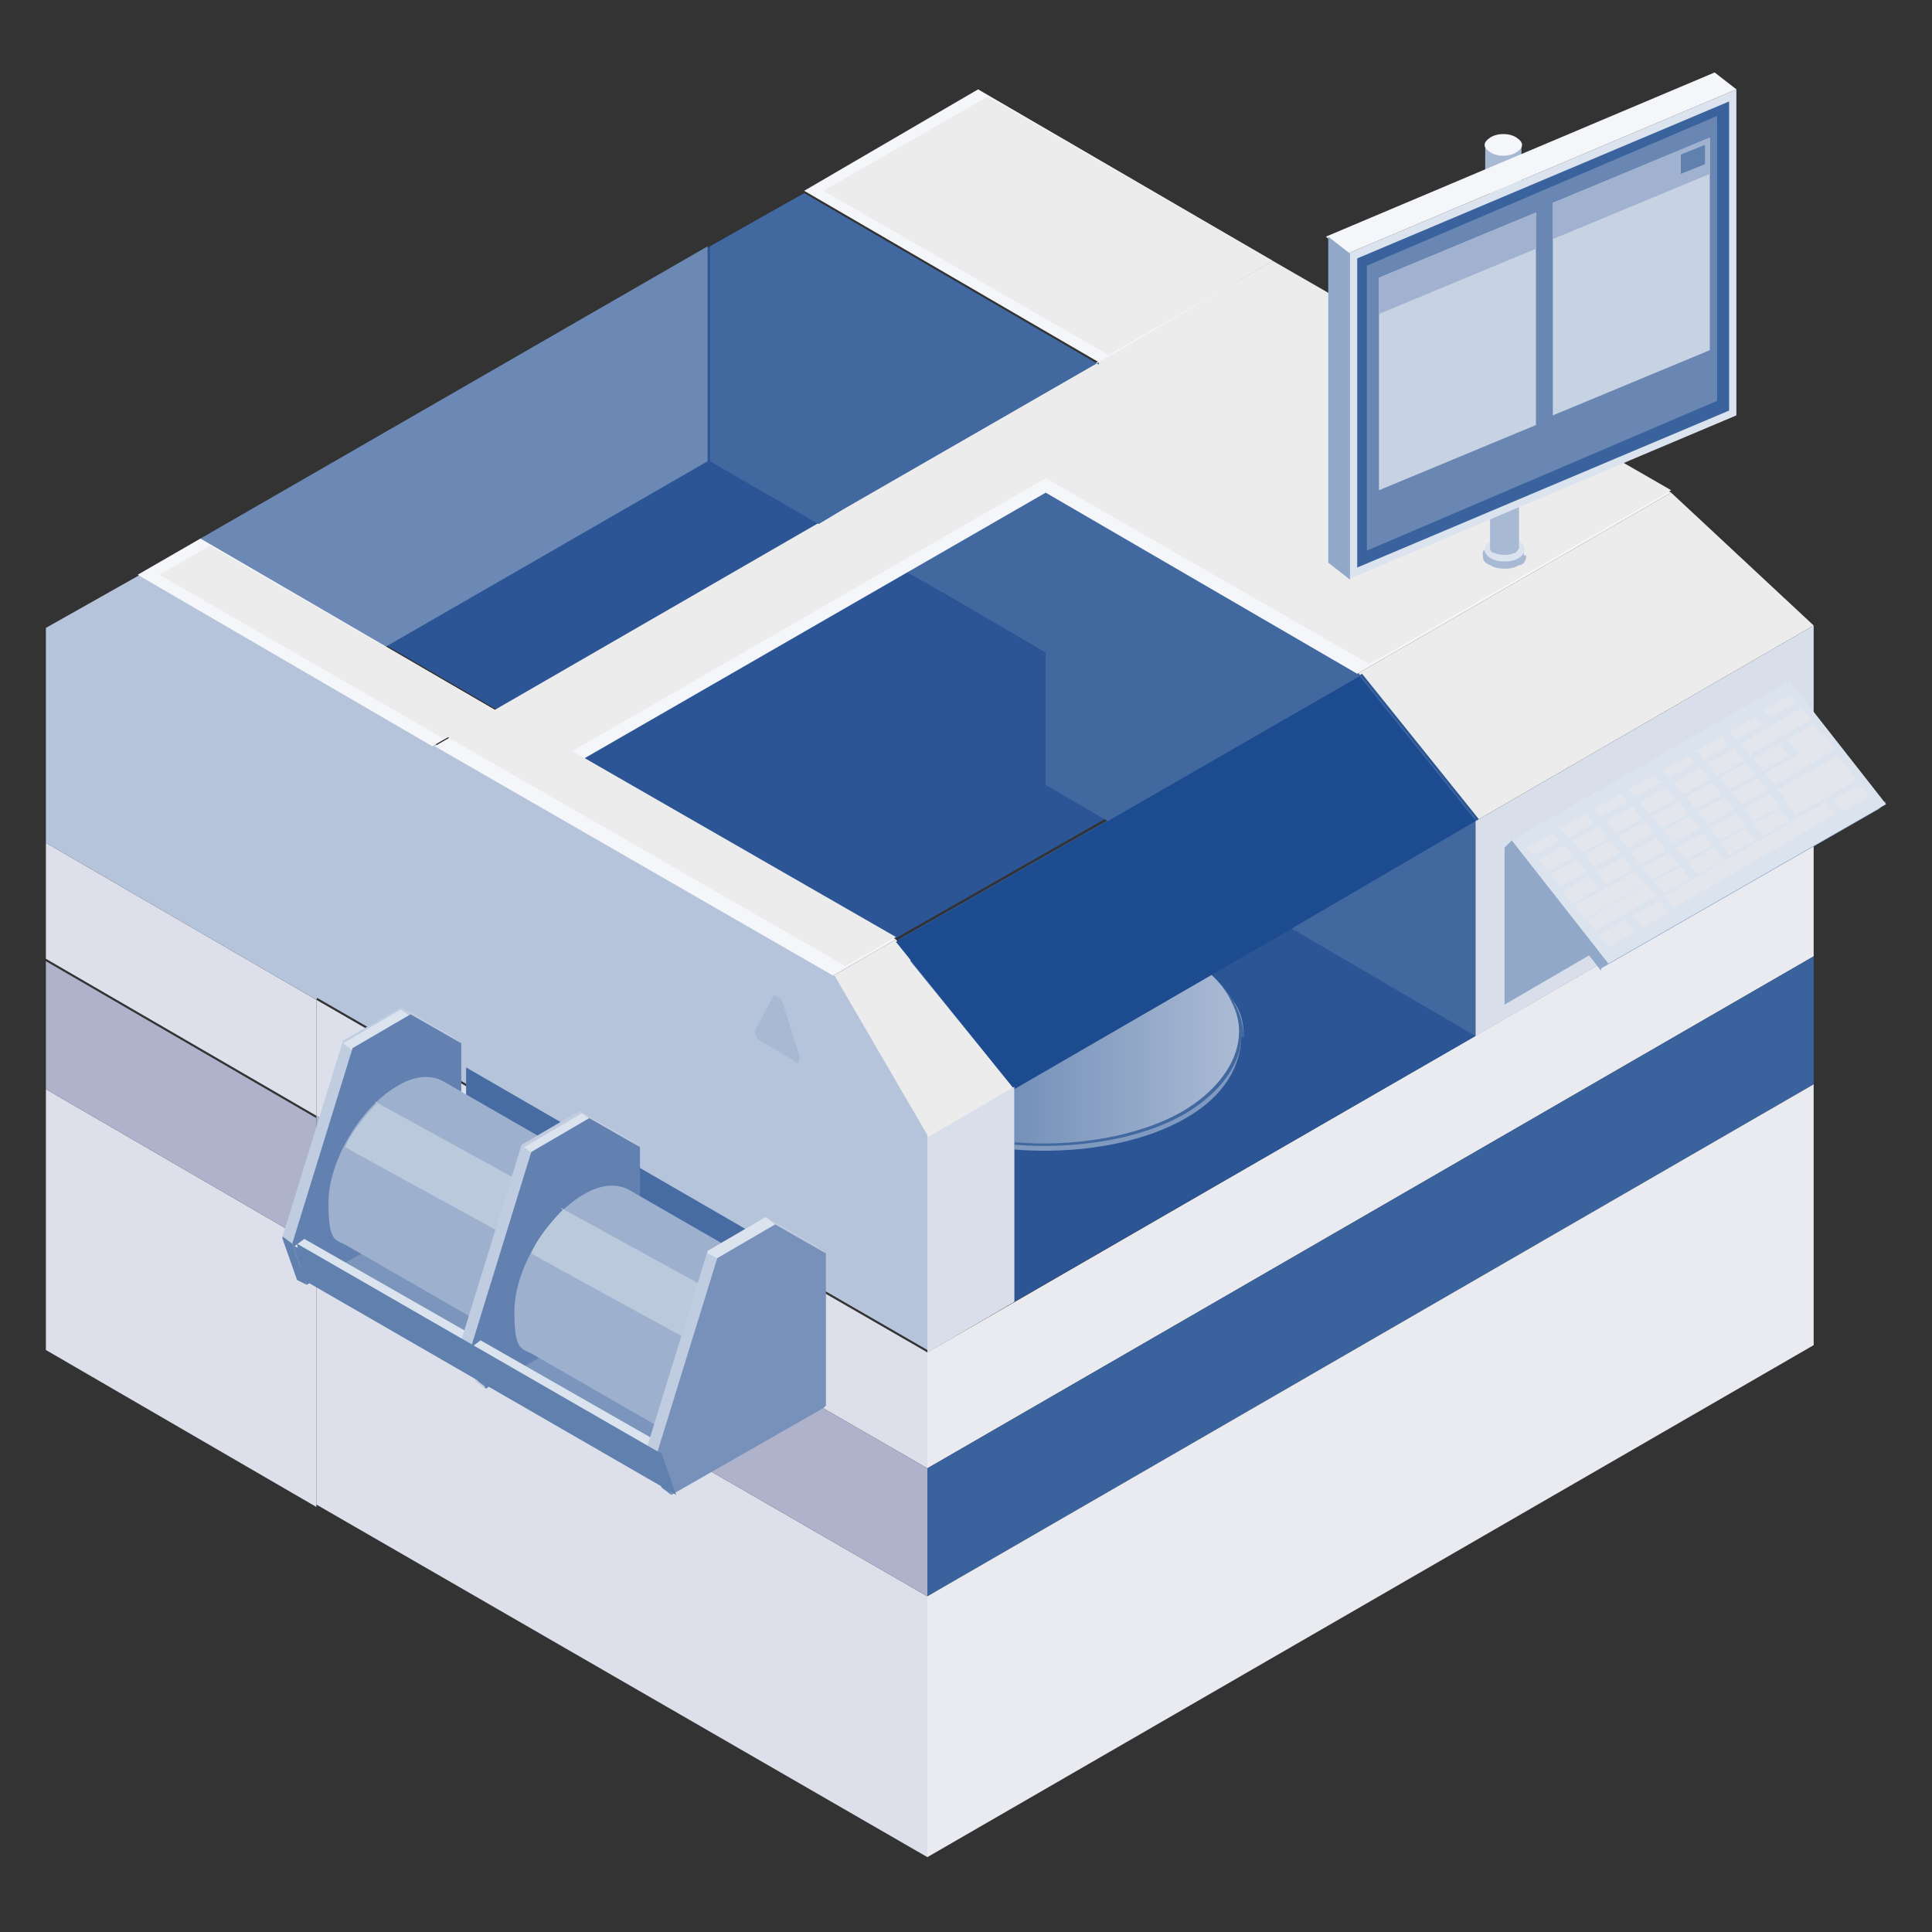 <?xml version="1.0" encoding="UTF-8"?>
<svg xmlns="http://www.w3.org/2000/svg" xmlns:xlink="http://www.w3.org/1999/xlink" version="1.1" viewBox="0 0 80 80">
  <rect x="0" y="0" width="80" height="80" fill="#333333" stroke="none"/>
  <defs>
    <style>
      .cls-1 {
        fill: #8099bf;
      }

      .cls-1, .cls-2, .cls-3, .cls-4, .cls-5, .cls-6, .cls-7, .cls-8, .cls-9, .cls-10, .cls-11, .cls-12, .cls-13, .cls-14, .cls-15, .cls-16, .cls-17, .cls-18, .cls-19, .cls-20, .cls-21, .cls-22, .cls-23, .cls-24, .cls-25, .cls-26, .cls-27, .cls-28, .cls-29, .cls-30 {
        stroke-width: 0px;
      }

      .cls-2 {
        fill: #b5c4da;
      }

      .cls-3 {
        fill: #2b5594;
      }

      .cls-4 {
        fill: #f5f6f9;
      }

      .cls-5 {
        fill: #6b89b4;
      }

      .cls-6 {
        fill: #7c95bd;
      }

      .cls-7 {
        fill: #92a8c8;
      }

      .cls-8 {
        fill: #c0ccdf;
      }

      .cls-9 {
        fill: #3a629d;
      }

      .cls-10 {
        fill: #e3e7ed;
      }

      .cls-11 {
        fill: #6483b1;
      }

      .cls-12 {
        fill: #d8dfeb;
      }

      .cls-13 {
        fill: #c7d2e3;
      }

      .cls-14 {
        fill: #476ca3;
      }

      .cls-15 {
        fill: #e9ebf1;
      }

      .cls-16 {
        fill: #a8b9d3;
      }

      .cls-17 {
        fill: #bbc9dd;
      }

      .cls-18 {
        fill: #a0b2cf;
      }

      .cls-19 {
        fill: #7791ba;
      }

      .cls-20 {
        fill: url(#_名称未設定グラデーション_6);
      }

      .cls-31 {
        mix-blend-mode: screen;
      }

      .cls-21 {
        fill: #6281b0;
      }

      .cls-22 {
        fill: #aeb2ca;
      }

      .cls-23 {
        fill: #ececed;
      }

      .cls-24 {
        fill: #1d4b8f;
      }

      .cls-25 {
        fill: #dbe3ee;
      }

      .cls-26 {
        fill: #6080ae;
      }

      .cls-32 {
        isolation: isolate;
      }

      .cls-27 {
        fill: #6987b2;
      }

      .cls-28 {
        fill: #4268a0;
      }

      .cls-29 {
        fill: #dddfea;
      }

      .cls-30 {
        fill: #9db1ce;
      }
    </style>
    <linearGradient id="_名称未設定グラデーション_6" data-name="名称未設定グラデーション 6" x1="37.6" y1="39.2" x2="51.3" y2="39.2" gradientTransform="translate(0 82) scale(1 -1)" gradientUnits="userSpaceOnUse">
      <stop offset=".2" stop-color="#6b89b4"/>
      <stop offset="1" stop-color="#abbbd5"/>
    </linearGradient>
  </defs>
  <g class="cls-32">
    <g id="_レイヤー_1" data-name="レイヤー 1">
      <g>
        <path class="cls-29" d="M1.9,45.1l11.2,6.5v10.8l-11.2-6.5v-10.8Z"/>
        <path class="cls-29" d="M1.9,39.7l11.2,6.5v-4.8l-11.2-6.5v4.8Z"/>
        <path class="cls-22" d="M1.9,45.1l11.2,6.5v-5.3l-11.2-6.5v5.3Z"/>
        <path class="cls-15" d="M38.4,60.8l36.7-21.2v-4.8l-36.7,21.2v4.8Z"/>
        <path class="cls-9" d="M38.4,60.8l36.7-21.2v5.3l-36.7,21.2v-5.3Z"/>
        <path class="cls-23" d="M38.4,47.1v8.9l3.6-2.1v-8.9l-4.9-6.1-2.6,1.5,3.9,6.7Z"/>
        <path class="cls-23" d="M56.2,27.9l4.9,6.1,14-8.1-5.9-5.5-13,7.5Z"/>
        <path class="cls-3" d="M61.1,34v8.9l-19.1,11v-8.9l-4.3-5.3h0c0,0,0-.2,0-.2l-.5-.6,8.6-4.9,10.6-6.1,4.9,6.1Z"/>
        <path class="cls-1" d="M51.4,42.9c0,1.2-.7,2.5-2.3,3.4-1.9,1.1-4.6,1.5-7.1,1.3v-2.6l-4.3-5.3c3.1-1.8,8.2-1.8,11.4,0,.9.5,1.6,1.2,2,1.8.3.4.4.9.4,1.4h0Z"/>
        <path class="cls-28" d="M51.4,42.9c0,1.1-.8,2.3-2.3,3.2-1.9,1.1-4.6,1.5-7.1,1.3v-2.3l-4.3-5.3h0c0,0,0-.2,0-.2,0,0,0,0,0,0,3.1-1.8,8.2-1.8,11.4,0,1.6.9,2.4,2.2,2.4,3.4h0Z"/>
        <path class="cls-20" d="M49,46c-1.9,1.1-4.6,1.5-7,1.3v-2.3l-4.3-5.3h0c0-.1,0-.1.1-.2,3.1-1.8,8.1-1.8,11.2,0,1,.6,1.7,1.3,2,2,.8,1.5,0,3.3-2,4.5h0Z"/>
        <path class="cls-3" d="M56.2,27.9l-10.6,6.1-8.6,4.9-16.5-9.5,13.3-7.7,5.8-3.4,1,.6,6.4,3.7,9.1,5.2Z"/>
        <path class="cls-28" d="M47.2,22.6v6.7l-7.7-4.5-5.6-3.2,5.8-3.4,1,.6,6.4,3.7Z"/>
        <path class="cls-3" d="M45.5,15h0l-10.6,6.1-1,.6-13.3,7.7-12.2-7.1,21-12.1,3.9-2.2,12.2,7.1Z"/>
        <path class="cls-28" d="M61.1,34v8.9l-7.7-4.5-7.7-4.5-2.4-1.4v-12.2l12.9,7.5,4.9,6.1Z"/>
        <g class="cls-31">
          <path class="cls-24" d="M61.1,34l-7.7,4.5-11.4,6.6-4.9-6.1,8.6-4.9,10.6-6.1,4.9,6.1Z"/>
        </g>
        <path class="cls-2" d="M18,30.8l16.5,9.5,3.9,6.7v8.9l-25.3-14.6,4.9-10.6Z"/>
        <path class="cls-16" d="M33,44l-1.5-.9c-.2-.1-.3-.4-.2-.5l.7-1.3c0-.2.3,0,.4.2l.7,2.2c0,.2,0,.4-.2.3Z"/>
        <path class="cls-29" d="M13.1,51.5l25.3,14.6v10.8l-25.3-14.6v-10.8Z"/>
        <path class="cls-5" d="M29.3,19.1l-21,12.1v-8.9l21-12.1v8.9Z"/>
        <path class="cls-15" d="M38.4,66.1v10.8l36.7-21.2v-10.8l-36.7,21.2Z"/>
        <path class="cls-4" d="M56.2,27.9l13-7.5-16.5-9.5L18,30.9l16.5,9.5,2.6-1.5-12.9-7.5,19.1-11,12.9,7.5Z"/>
        <path class="cls-23" d="M18.4,30.6L52.7,10.8l16.5,9.5-12.5,7.2-13.4-7.7-19.6,11.3,13.4,7.7-2.1,1.2-16.5-9.5Z"/>
        <path class="cls-12" d="M61.1,42.9v-8.9l14-8.1v8.9l-14,8.1Z"/>
        <path class="cls-7" d="M62.3,41.5v-6.4s11.5-6.6,11.5-6.6v6.4s-11.5,6.7-11.5,6.7Z"/>
        <path class="cls-7" d="M66.3,40.2l-4-5.1.3-.3,15.5-1.6-.3.3-11.5,6.6Z"/>
        <path class="cls-25" d="M66.6,39.9l-4-5.1,11.5-6.6,4,5.1-11.5,6.6Z"/>
        <path class="cls-10" d="M66.6,39.2l-.4-.5,1.1-.6.4.5-1.1.6Z"/>
        <path class="cls-10" d="M68,38.4l-.4-.5,1.1-.6.4.5-1.1.6Z"/>
        <path class="cls-10" d="M76.3,33.6l-.4-.5,1.1-.6.4.5-1.1.6Z"/>
        <path class="cls-10" d="M66.1,38.6l-.4-.5,2.5-1.5.4.5-2.5,1.4Z"/>
        <path class="cls-10" d="M68.9,37l-.4-.5,1.1-.6.4.5-1.1.6Z"/>
        <path class="cls-10" d="M70.3,36.2l-.4-.5,1.1-.6.4.5-1.1.6Z"/>
        <path class="cls-10" d="M71.6,35.4l-.4-.5,1.1-.6.4.5-1.1.6Z"/>
        <path class="cls-10" d="M73,34.6l-.4-.5,1.1-.6.4.5-1.1.6Z"/>
        <path class="cls-10" d="M74.4,33.8l-.4-.5,2.5-1.5.4.5-2.5,1.4Z"/>
        <path class="cls-10" d="M65.6,38l-.4-.5,2.5-1.4.4.5-2.5,1.5Z"/>
        <path class="cls-10" d="M68.4,36.4l-.4-.5,1.1-.6.4.5-1.1.6Z"/>
        <path class="cls-10" d="M69.8,35.6l-.4-.5,1.1-.6.4.5-1.1.6Z"/>
        <path class="cls-10" d="M71.2,34.8l-.4-.5,1.1-.6.4.5-1.1.6Z"/>
        <path class="cls-10" d="M72.6,34l-.4-.5,1.1-.6.4.5-1.1.6Z"/>
        <path class="cls-10" d="M74,33.2l-.4-.5,2.5-1.4.4.5-2.5,1.5Z"/>
        <path class="cls-10" d="M65.1,37.4l-.4-.5,1.1-.6.4.5-1.1.6Z"/>
        <path class="cls-10" d="M66.5,36.6l-.4-.5,1.1-.6.4.5-1.1.6Z"/>
        <path class="cls-10" d="M67.9,35.8l-.4-.5,1.1-.6.4.5-1.1.6Z"/>
        <path class="cls-10" d="M69.3,34.9l-.4-.5,1.1-.6.4.5-1.1.6Z"/>
        <path class="cls-10" d="M70.7,34.1l-.4-.5,1.1-.6.4.5-1.1.6Z"/>
        <path class="cls-10" d="M72.1,33.3l-.4-.5,1.1-.6.4.5-1.1.6Z"/>
        <path class="cls-10" d="M75.6,30.6l-.5-.6-1.1.6.5.6-1.4.8.4.5,2.5-1.5-.4-.5Z"/>
        <path class="cls-10" d="M64.6,36.7l-.4-.5,1.1-.6.4.5-1.1.6Z"/>
        <path class="cls-10" d="M66,35.9l-.4-.5,1.1-.6.4.5-1.1.6Z"/>
        <path class="cls-10" d="M67.4,35.1l-.4-.5,1.1-.6.4.5-1.1.6Z"/>
        <path class="cls-10" d="M68.8,34.3l-.4-.5,1.1-.6.4.5-1.1.6Z"/>
        <path class="cls-10" d="M70.2,33.5l-.4-.5,1.1-.6.4.5-1.1.6Z"/>
        <path class="cls-10" d="M71.6,32.7l-.4-.5,1.1-.6.4.5-1.1.6Z"/>
        <path class="cls-10" d="M73,31.9l-.4-.5,1.1-.6.4.5-1.1.6Z"/>
        <path class="cls-10" d="M64.1,36.1l-.4-.5,1.1-.6.4.5-1.1.6Z"/>
        <path class="cls-10" d="M65.5,35.3l-.4-.5,1.1-.6.4.5-1.1.6Z"/>
        <path class="cls-10" d="M66.9,34.5l-.4-.5,1.1-.6.4.5-1.1.6Z"/>
        <path class="cls-10" d="M68.3,33.7l-.4-.5,1.1-.6.4.5-1.1.6Z"/>
        <path class="cls-10" d="M69.7,32.9l-.4-.5,1.1-.6.4.5-1.1.6Z"/>
        <path class="cls-10" d="M71.1,32.1l-.4-.5,1.1-.6.4.5-1.1.6Z"/>
        <path class="cls-10" d="M72.5,31.3l-.4-.5,2.5-1.5.4.5-2.5,1.4Z"/>
        <path class="cls-10" d="M63.5,35.4l-.3-.3,1.1-.6.3.3-1.1.6Z"/>
        <path class="cls-10" d="M64.9,34.6l-.3-.3,1.1-.6.3.4-1.1.6Z"/>
        <path class="cls-10" d="M66.3,33.8l-.3-.3,1.1-.6.3.3-1.1.6Z"/>
        <path class="cls-10" d="M67.7,33l-.3-.3,1.1-.6.3.3-1.1.6Z"/>
        <path class="cls-10" d="M69.1,32.2l-.3-.3,1.1-.6.3.3-1.1.6Z"/>
        <path class="cls-10" d="M70.5,31.4l-.3-.3,1.1-.6.3.4-1.1.6Z"/>
        <path class="cls-10" d="M71.9,30.6l-.3-.3,1.1-.6.3.3-1.1.6Z"/>
        <path class="cls-10" d="M73.3,29.7l-.3-.3,1.1-.6.3.3-1.1.6Z"/>
        <path class="cls-10" d="M69.3,37.6l-.4-.5,6.7-3.9.4.5-6.7,3.9Z"/>
        <path class="cls-12" d="M38.4,56v-8.9l3.6-2.1v8.9l-3.6,2.1Z"/>
        <path class="cls-29" d="M13.1,46.2l25.3,14.6v-4.8l-25.3-14.6v4.8Z"/>
        <path class="cls-22" d="M13.1,51.5l25.3,14.6v-5.3l-25.3-14.6v5.3Z"/>
        <path class="cls-14" d="M19.3,44.2l14.7,8.5v5.2l-14.7-8v-5.7Z"/>
        <path class="cls-6" d="M19.1,49.5l15.1,8.7-6.3,3.6-15.1-9.3,6.3-3Z"/>
        <path class="cls-8" d="M18.7,49.3l.4-6.1-.4-.3-2.1-1.2-2.4,1.4-2.5,8.1.6,1.7.4.2,5.9-3.9Z"/>
        <path class="cls-25" d="M14.2,43.2l.4.3,2.4-1.4-.4-.3-2.4,1.4Z"/>
        <path class="cls-26" d="M11.7,51.2l.4.3.6,1.7-.4-.2-.6-1.7Z"/>
        <path class="cls-21" d="M19.1,49.5v-6.3l-2.1-1.2-2.4,1.4-2.5,8.1.6,1.7,6.3-3.6Z"/>
        <path class="cls-30" d="M21,55.4l4-6.8-6.6-3.8c-.5-.3-1.2-.3-2,.2-1.5.9-2.8,3.1-2.8,4.8s.3,1.5.8,1.8h0s0,0,0,0l6.6,3.8h0Z"/>
        <path class="cls-17" d="M15.6,45.7s-1,1-1.3,1.8c.5.3,7.1,3.9,7.1,3.9l1.2-1.9-7.1-3.9h0Z"/>
        <path class="cls-6" d="M25.9,50.5c0,1.8-1.3,3.9-2.8,4.8-1.5.9-2.8.2-2.8-1.6s1.3-3.9,2.8-4.8c1.5-.9,2.8-.2,2.8,1.6Z"/>
        <path class="cls-25" d="M19.6,55.3l-.4.3-7-4,.4-.3,7,4Z"/>
        <path class="cls-8" d="M26.1,53.6l.4-6.1-.4-.3-2.1-1.2-2.4,1.4-2.5,8.1.6,1.7.4.3,5.9-3.9Z"/>
        <path class="cls-25" d="M21.7,47.5l.4.3,2.4-1.4-.4-.3-2.4,1.4Z"/>
        <path class="cls-11" d="M19.2,55.5l.4.3.6,1.7-.4-.3-.6-1.7Z"/>
        <path class="cls-21" d="M26.5,53.8v-6.3l-2.1-1.2-2.4,1.4-2.5,8.1.6,1.7,6.3-3.6Z"/>
        <path class="cls-30" d="M28.7,59.9l4-6.8-6.6-3.8c-.5-.3-1.2-.3-2,.2-1.5.9-2.8,3.1-2.8,4.8s.3,1.5.8,1.8h0s0,0,0,0l6.6,3.8h0Z"/>
        <path class="cls-6" d="M33.6,54.9c0,1.8-1.3,3.9-2.8,4.8-1.5.9-2.8.2-2.8-1.6s1.3-3.9,2.8-4.8c1.5-.9,2.8-.2,2.8,1.6Z"/>
        <path class="cls-17" d="M23.3,50.1s-1,1-1.3,1.8c.5.3,7.1,3.9,7.1,3.9l1.2-1.9-7.1-3.9h0Z"/>
        <path class="cls-25" d="M27,59.6l.2.6-7.7-4.4.4-.3,7,4Z"/>
        <path class="cls-8" d="M33.8,58l.4-6.1-.4-.3-2.1-1.2-2.4,1.4-2.5,8.1.6,1.7.4.3,5.9-3.9Z"/>
        <path class="cls-25" d="M29.3,51.9l.4.2,2.4-1.4-.4-.3-2.4,1.4Z"/>
        <path class="cls-11" d="M26.8,60l.4.2.6,1.7-.4-.3-.6-1.7Z"/>
        <path class="cls-19" d="M34.2,58.2v-6.3l-2.1-1.2-2.4,1.4-2.5,8.1.6,1.7,6.3-3.6Z"/>
        <path class="cls-26" d="M12.4,52.9l15.6,9-.6-1.7-15.1-8.7.2,1.4Z"/>
        <path class="cls-16" d="M63.1,23v-.2h-1.7v.2c0,.1,0,.3.3.4.3.2.9.2,1.2,0,.2,0,.3-.2.3-.4Z"/>
        <path class="cls-25" d="M62.9,23.1c-.3.2-.9.2-1.2,0-.3-.2-.3-.5,0-.7.3-.2.9-.2,1.2,0,.3.2.3.5,0,.7Z"/>
        <path class="cls-16" d="M62.9,22.7V6.1h-1.2v16.6c0,0,0,.2.2.2.2.1.6.1.8,0,.1,0,.2-.2.2-.2Z"/>
        <path class="cls-25" d="M62.7,6.3c-.2.1-.6.1-.8,0-.2-.1-.2-.3,0-.5.2-.1.6-.1.8,0,.2.1.2.3,0,.5Z"/>
        <path class="cls-16" d="M63,7.4v-1.4h-1.5v1.4c0,.1,0,.2.2.3.3.2.8.2,1.1,0,.1,0,.2-.2.2-.3h0Z"/>
        <path class="cls-4" d="M62.8,6.3c-.3.2-.8.2-1.1,0-.3-.2-.3-.4,0-.6.3-.2.8-.2,1.1,0,.3.2.3.4,0,.6Z"/>
        <path class="cls-25" d="M71.9,17.2l-16.1,6.8v-13.5l16.1-6.8v13.5Z"/>
        <path class="cls-9" d="M56.2,10.7l15.4-6.5v12.8l-15.4,6.5v-12.8Z"/>
        <path class="cls-27" d="M56.6,11l14.5-6.2v11.8l-14.5,6.2v-11.8Z"/>
        <path class="cls-13" d="M57.1,11.5l6.5-2.7v8.8l-6.5,2.7v-8.8Z"/>
        <path class="cls-13" d="M64.3,8.4l6.5-2.7v8.8l-6.5,2.7v-8.8Z"/>
        <path class="cls-18" d="M57.1,11.5l6.5-2.7v1.5l-6.5,2.7v-1.5Z"/>
        <path class="cls-18" d="M64.3,8.4l6.5-2.7v1.5l-6.5,2.7v-1.5Z"/>
        <path class="cls-4" d="M71.9,3.7l-16.1,6.8-.9-.7,16.1-6.8.9.7Z"/>
        <path class="cls-7" d="M55.9,24v-13.5l-.9-.7v13.5l.9.7Z"/>
        <path class="cls-26" d="M69.6,6.4l1-.4v.8l-1,.4v-.8Z"/>
        <path class="cls-2" d="M18,30.9l-12.2-7.1-3.9,2.2v8.9l11.2,6.5,4.9-10.6Z"/>
        <path class="cls-28" d="M45.5,15l-10.6,6.1-1,.6-4.5-2.6v-8.9l3.9-2.2,12.2,7.1Z"/>
        <path class="cls-4" d="M8.3,22.3l12.2,7.1-2.6,1.5-12.2-7.1,2.6-1.5Z"/>
        <path class="cls-23" d="M6.6,23.8l2.1-1.2,11.8,6.8-2.1,1.2-11.8-6.8Z"/>
        <path class="cls-4" d="M52.7,10.8l-7.2,4.2-12.2-7.1,7.2-4.2,12.2,7.1Z"/>
        <path class="cls-23" d="M34.1,7.9l6.8-3.9,11.8,6.8-6.8,3.9-11.8-6.8Z"/>
      </g>
    </g>
  </g>
</svg>